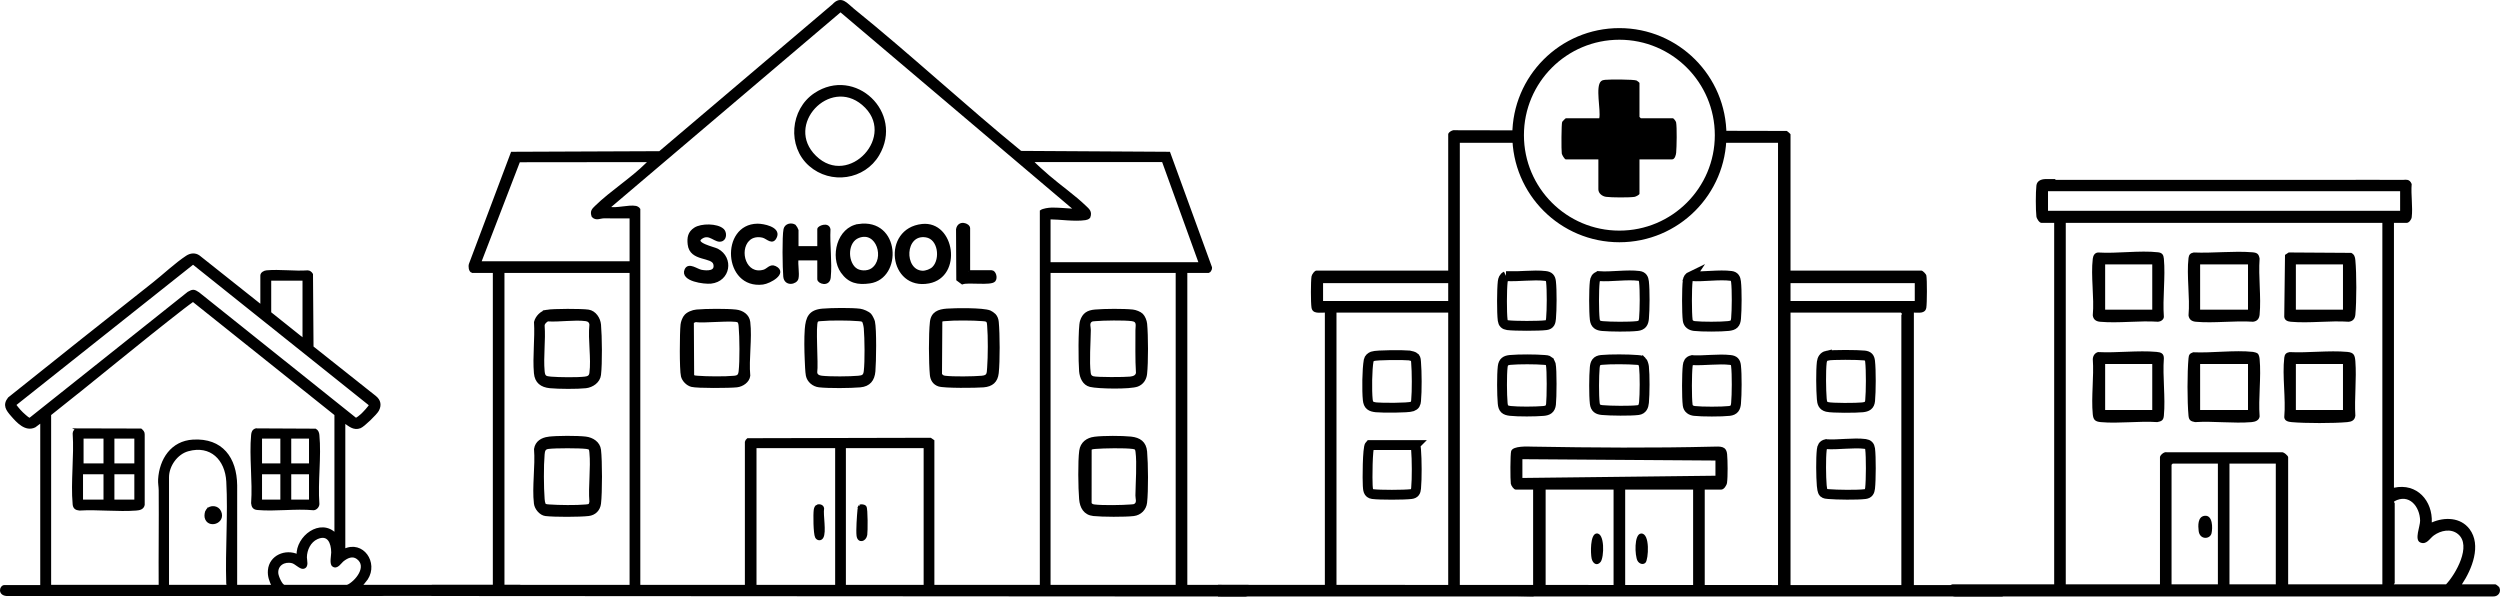 <svg xmlns="http://www.w3.org/2000/svg" id="Layer_2" data-name="Layer 2" viewBox="0 0 2794.35 666.75"><defs><style>      .cls-1 {        stroke-width: 11px;      }      .cls-1, .cls-2 {        fill: none;      }      .cls-1, .cls-2, .cls-3, .cls-4, .cls-5 {        stroke: #000;        stroke-miterlimit: 10;      }      .cls-2 {        stroke-width: 13px;      }      .cls-4 {        stroke-width: 2.5px;      }      .cls-5 {        stroke-width: 3px;      }    </style></defs><g id="Layer_1-2" data-name="Layer 1"><g><g><g><path d="M1930.46,507.71c-.85-9.49-7.81-8.68-15.58-8.48-67.13,1.66-134.57,1.15-201.71-.01-5.34-.1-22.1-1.15-24.08,4.98-1.07,3.31-1.06,32.14-.38,36.46.35,2.24,3.35,6.56,5.43,6.56h19.48v110.97h13.99v-110.97h75.93v110.97h12.98v-110.97h75.93v110.97h12.99v-110.97h18.48c3,0,6.02-4.66,6.43-7.56.98-7,.76-24.64.11-31.95ZM1917.42,531.73l-215.78,2.5v-20.98l215.78,1.5v16.98ZM2153.17,307.98c-.35-1.83-4.12-5.52-5.47-5.52h-146.36v-152.36c0-.36-3.4-3.39-4.25-3.74l-73.87-.16c.21,2.77.31,5.57.31,8.4,0,1.68-.04,3.34-.12,5h63.95v498.59h13.98v-308.78h123.38l1.29,1.5c.02.4-.79.75-.79,1v306.28h13.99v-308.78c5.4-.04,12.76,1.54,13.93-5.55.8-4.91.91-31.21.03-35.88ZM2140.21,336.42h-138.87v-19.98h138.87v19.98ZM1696.86,145.71l-70.7-.15c-2.44-.69-7.44,2.29-7.44,4.54v152.36h-147.36c-2.08,0-5.08,4.31-5.44,6.55-.87,5.6-.9,29.31,0,34.85,1.22,7.45,9.38,5.35,14.93,5.55v308.78h12.99v-308.78h124.88v308.78h12.98V159.6h64.94c-.08-1.66-.12-3.32-.12-5,0-2.99.12-5.96.34-8.89ZM1618.72,336.42h-139.87v-19.98h139.87v19.98Z"></path><path class="cls-1" d="M1787.27,308.66c13.84.98,31.41-2.03,44.79-.26,3.87.51,5.04,2.84,5.47,6.52,1.09,9.44.9,31.39.02,41.03-.46,5.04-2.09,7.84-7.52,8.47-8.96,1.04-29.87.86-39.03.03-5.04-.46-7.84-2.09-8.47-7.52-1.03-8.9-1.04-33.11,0-42,.38-3.24,1.36-5.42,4.73-6.26Z"></path><path class="cls-1" d="M1891.17,402.57c13.45.76,29.64-1.76,42.76-.23,4.42.51,5.98,2.11,6.49,6.49,1.12,9.63.93,32.18.03,42.03-.46,5.04-2.09,7.84-7.52,8.47-8.26.96-30.77.98-39.01,0-3.83-.45-6.99-2.44-7.52-6.47-1.13-8.55-.99-35.3.03-44.03.38-3.24,1.36-5.42,4.73-6.26Z"></path><path class="cls-1" d="M1835.25,403.62c1.02.96,2.11,4.66,2.28,6.21,1.03,9.34.9,30.54.02,40.03-.39,4.19-1.79,7.88-6.49,8.5-8.55,1.12-31.13.81-40.06,0-5.02-.46-7.83-2.07-8.47-7.52-1.06-9.15-.89-30.68-.03-40.03.47-5.11,2-7.97,7.48-8.51,9.97-.97,30-.84,40.06.02,1.65.14,3.95.13,5.2,1.3Z"></path><path class="cls-1" d="M1731.32,403.65c.52.42,1.87,2.76,2.02,3.44,1.38,6.18,1.12,37.59.29,44.73-.63,5.43-3.42,7.06-8.47,7.52-8.84.81-28.32.93-37.01-.05-6-.68-8-2.5-8.54-8.44-.87-9.63-1.07-31.61.03-41.03.63-5.43,3.42-7.06,8.47-7.52,9.71-.89,28.29-.82,38.05,0,1.85.16,3.62.09,5.16,1.34Z"></path><path class="cls-1" d="M1890.17,308.66c13.84.98,31.41-2.03,44.79-.26,3.87.51,5.04,2.84,5.47,6.52,1.09,9.45.9,31.37.03,41.03-.54,5.94-2.55,7.77-8.54,8.44-8.23.93-29.82.99-37.98.02-3.83-.45-6.99-2.44-7.52-6.47-1.06-8.06-1.06-35.99,0-44.06.34-2.6,1.37-4.1,3.76-5.23Z"></path><path class="cls-1" d="M1683.35,308.64c13.78.82,30.34-1.78,43.78-.21,4.42.51,5.98,2.11,6.49,6.49,1.09,9.42.9,31.4.03,41.03-.37,4.03-1.01,6.89-5.49,7.49-7.77,1.05-35.26,1.03-43.06,0-3.33-.44-5.05-2.12-5.49-5.49-1.1-8.43-.97-34.43.03-43.03.31-2.63,1.16-5.1,3.71-6.28Z"></path><path class="cls-1" d="M1581.49,399.61c1.17,1.25,1.16,3.55,1.3,5.2.93,10.82,1.05,32.34.02,43.06-.34,3.52-.99,5.16-4.49,6.5-4.36,1.68-34.05,1.59-40.04.93-6.12-.68-8.83-2.19-9.48-8.5-1.06-10.29-.79-33.87,1.02-43.93.41-2.26,2.39-3.81,4.4-4.59,4.29-1.66,35.08-1.62,41.05-.96,1.55.17,5.25,1.26,6.21,2.28Z"></path><path class="cls-1" d="M1581.52,497.5c1.12,1.55,1.13,3.39,1.28,5.21.9,11.02,1.05,32.17.02,43.06-.36,3.82-1.35,5.95-5.5,6.48-7.91,1.01-35.23,1.06-43.06,0-5.23-.71-5.15-5.05-5.49-9.5-.45-5.87-.35-42.62,2.28-45.26h50.48Z"></path><path class="cls-1" d="M2042.02,397.57c5.69-1.27,35.16-1,41.76-.23,4.42.51,5.98,2.11,6.49,6.49,1.15,9.87,1.01,34,.04,44.04-.52,5.35-3.29,6.84-8.55,7.43-6.5.74-34.01.94-39.48-.47-4.88-1.26-5.63-4.44-6.01-8.98-.83-9.9-1.1-31.39.02-41.02.4-3.44,2.14-6.46,5.73-7.26Z"></path><path class="cls-1" d="M2041.02,496.48c13.55.94,30.69-1.99,43.79-.27,3.33.44,5.05,2.12,5.49,5.49,1.13,8.63.99,35.23-.03,44.03-.43,3.73-1.63,6.01-5.47,6.52-8.72,1.16-31.92.81-41.06,0-1.96-.18-3.85-.17-5.46-1.54-1.38-1.44-1.85-5.87-2.03-7.96-.82-9.62-1.08-30.67.02-40.01.38-3.24,1.36-5.42,4.73-6.26Z"></path><path d="M1784.28,596.33c9.64-1.48,8.83,26.69,4.75,31.79-4.01,5.01-8.86,1.74-10.03-3.93s-1.76-26.79,5.28-27.86Z"></path><path d="M1839.28,628.9c-2.87,2.95-7.21,1.12-8.96-2.07-3.09-5.64-3.98-29.84,3.89-30.48,10.49-.85,8.29,29.24,5.06,32.55Z"></path><polygon class="cls-3" points="1631.7 658.19 1713.62 658.19 1713.62 666.1 1631.43 664.19 1631.7 658.19"></polygon><path class="cls-3" d="M1727.61,658.19h75.93v5.91l-76.43,1.01c-1.4-.17.5-1.28.5-1.51v-5.41Z"></path><polygon class="cls-3" points="1816.52 658.19 1892.45 658.19 1892.45 665.09 1816.52 664.1 1816.52 658.19"></polygon><polygon class="cls-3" points="1987.36 658.19 1987.43 664.19 1905.44 665.1 1905.44 658.19 1987.36 658.19"></polygon><polygon points="2238.49 666.69 1361.39 666.69 1361.39 653.69 2238.34 654.01 2238.49 666.69"></polygon><path d="M1832.51,178.14v38.46c0,1.1-4.09,3.21-5.55,3.44-5.69.9-25.98.79-31.82-.03-4.23-.59-8.58-3.82-8.58-8.4v-33.47h-36.46c-1.19,0-4.17-4.86-4.44-6.55-.58-3.64-.46-33.36.46-35.39.23-.51,3.7-4.01,3.98-4.01h37.46c1.94-8.8-4.63-35.67,2.02-41.43,1.32-1.14,2.79-1.35,4.45-1.54,4.79-.55,32.09-.56,35.23.77.74.31,3.25,2.36,3.25,2.74v37.96l1.5,1.5h35.96c.66,0,3.23,3.21,3.47,4.52,1.07,5.59.66,27.62.07,33.99-.23,2.49-1.46,7.45-4.54,7.45h-36.46Z"></path></g><circle class="cls-2" cx="1810.04" cy="151.09" r="113.18"></circle></g><g><path class="cls-5" d="M527.88,303.55c-2.55-.71-3.12-5.94-2.26-8.26l46.7-124.13,165.15-.68L931.52,5.87c8.78-9.65,14.27-1.19,21.93,4.99,63.64,51.42,123.93,107.51,187.36,159.3l165.84,1,46.66,128.08c.31,1.16-1.63,4.31-2.22,4.31h-25.48v351.66h69.43c2.71,0,4.86,9.02-2.95,10.04l-908.64-.57c-4.65-2.06-3.04-9.47-.52-9.47h69.43v-351.66h-24.48ZM714.2,234.12v421.09h119.88v-161.34c0-.39,1.16-2.25,1.68-2.57l204.17-.48,2.95,2.05v162.34h120.88V236.12c2.27-1.63,8.4-2.5,11.48-2.57,7.24-.16,15.63.75,22.95,1.12.71.04,4.53.55,3.05-1.05L939.48,11.85l-258.26,219.25-.48,1.52c8.8,1.8,21.98-2.51,29.94-.98,1.17.23,3.24,1.48,3.52,2.47ZM538.87,293.56h166.34v-50.95c-10.15.18-20.35-.23-30.51-.04-4.08.07-8.28,2.82-11.95-.94-1.93-5.37.09-7.2,3.49-10.51,17.06-16.62,40.05-31.03,56.97-47.93,1.06-1.06,2.35-1.73,1.97-3.51l-145.19.16-43.6,113.25c-.39,3.15,1.98.51,2.48.48ZM1172.75,243.61v50.95h168.84l-41.57-114.95-147.24.07c5.96,6.11,12.49,11.92,18.96,17.49,13,11.2,28.85,22.24,40.99,33.94,3.66,3.52,6.68,5.68,4.49,11.52-1.07,1.19-2.54,1.68-4.07,1.92-11.91,1.82-28.19-.79-40.39-.93ZM705.21,303.55h-142.86v351.66h142.86v-351.66ZM1315.61,303.55h-142.86v351.66h142.86v-351.66ZM934.98,499.36h-90.91v155.85h90.91v-155.85ZM1033.89,499.36h-89.91v155.85h89.91v-155.85Z"></path><path class="cls-5" d="M905.35,184.33c-23.99-21.06-20.55-61.49,5.74-79,44.33-29.52,97.57,20.99,70.36,67.37-15.76,26.86-52.72,32.16-76.1,11.63ZM964.59,116.12c-37.98-32.14-90.14,23.22-53.62,59.1,38.2,37.52,95.13-23.97,53.62-59.1Z"></path><path class="cls-5" d="M765.56,353.87c2.52-3.69,8.65-6.01,13.04-6.4,10.51-.94,33.69-1.12,44,.04,6.98.79,13.6,4.98,14.51,12.47,2.22,18.41-1.72,41.1,0,59.99-.75,6.33-7.41,10.79-13.51,11.47-7.82.88-44.02,1.17-50.48-.47-4.76-1.21-9.28-5.73-10.49-10.49-1.78-6.98-1.44-48.91-.47-57.48.35-3.11,1.66-6.55,3.41-9.12ZM774.38,420.2c1.55,1.12,3.39,1.13,5.21,1.28,10.45.85,30.76,1.02,41.06.02,4.53-.44,5.93-1.9,6.46-6.53,1.32-11.5,1.08-38.26.02-50.02-.16-1.81-.33-4.95-2.03-5.96-4.76-2.81-39.52,1.15-47.51-.53l-3.55,1.45.33,60.3Z"></path><path class="cls-5" d="M972.6,351.85c1.22,1.36,3.46,5.89,3.86,7.63,2,8.75,1.4,45.24.52,55.49-.82,9.61-5.51,15.61-15.48,16.49-10.97.97-35.27,1.19-46-.04-6.25-.72-11.97-5.37-13.26-11.72-.76-3.73-1.07-13.26-1.27-17.72-.45-10.15-.71-23.99.05-34,1-13.1,4.21-20.31,18.43-21.53,9.85-.84,32.4-1.12,41.91.12,3.21.42,9.07,2.87,11.22,5.26ZM964.72,358.74c-1.11-1.11-3.66-1.14-5.22-1.28-10.55-.9-31.62-1.03-42.06-.02-1.69.16-3.31-.09-4.53,1.46-3.04,3.85.47,48.76-.95,57.09.05,3.72,3.25,5.09,6.52,5.47,9.43,1.09,31.4.9,41.03.02,4.82-.44,6.85-1.32,7.47-6.52,1.31-11.14.98-36.53.02-48.01-.16-1.94-1.06-7-2.27-8.21Z"></path><path class="cls-5" d="M1111.46,351.86c2.19,2.33,3.1,4.97,3.4,8.09,1.26,13.35,1.4,43.82-.04,57-1.02,9.35-6.31,13.73-15.46,14.51-8.22.71-43.85,1.09-50.03-.99-5.32-1.78-7.97-6.12-8.49-11.49-1.31-13.55-1.45-45.62.05-59,1.15-10.25,8.22-12.84,17.44-13.53s40.41-1.14,48.05,1.98c1.26.51,4.18,2.45,5.08,3.41ZM1103.58,358.74c-1.55-1.13-3.39-1.12-5.21-1.28-10.61-.89-31.57-1.04-42.06-.02-1.69.16-3.31-.09-4.53,1.46l-.38,59.52c1.32,2,2.55,2.76,4.92,3.07,8.76,1.15,31.92.82,41.06,0,7.37-.67,7-3.78,7.49-10.49.93-12.7,1.06-34.44,0-47.04-.15-1.82-.15-3.66-1.28-5.21Z"></path><path class="cls-5" d="M959.72,251.86c45.07-6.58,47.47,58.36,12.47,63.42-13.34,1.93-23.1-.14-31.03-11.4-11.98-17-4.13-48.7,18.57-52.01ZM955.31,300.21c4.91,4.43,14.35,4.63,19.67.89,16.21-11.4,6.15-44.99-15.58-36.55-13.34,5.18-13.8,26.9-4.1,35.66Z"></path><path class="cls-5" d="M1030.71,251.85c34.93-3.75,43.81,56.61,7.43,63.46-43.28,8.15-51.08-58.77-7.43-63.46ZM1043.53,299.21c9.26-9.78,6.52-32.96-8.38-35.37-25.66-4.15-26.72,39.07-4.29,40.26,4.06.21,9.9-1.96,12.67-4.88Z"></path><path class="cls-5" d="M891.03,311.05c-1.17,5.42-13.1,7.87-14.05-1.94-.85-8.84-1.36-45.32.28-52.8,1.11-5.04,7.24-6.27,11.11-3.79.43.27,2.66,4.31,2.66,4.58v19.48h23.98v-20.48c0-2.24,10.43-6.66,11.75.19-.85,17.14,1.96,36.99.3,53.81-.91,9.26-12.05,5.62-12.05,1.94v-22.48h-23.98c-.9,6.2,1.23,15.77,0,21.48Z"></path><path class="cls-5" d="M807.8,256.91c3.08,2.79,3.05,9.39-.68,11.17-7.18,3.43-13.55-9.16-23.36-2.38-9.83,6.8,14.15,11.62,18.03,13.7,16.93,9.04,13.36,33.89-7.16,36.14-7.27.8-33.15-2.49-27.96-13.97,3.16-6.99,12.15.61,17.41,1.53,6.59,1.16,16.77,1.41,14.78-7.79-2.17-10.03-26.69-3.86-28.71-22.23-.82-7.4.11-13.03,6.66-17.32,7.13-4.67,24.59-4.65,31,1.15Z"></path><path class="cls-5" d="M836.42,267.92c-12.22,12.22-3.71,41.14,17.47,34.96,4.42-1.29,7.13-6.63,12.39-4.12,13,6.23-6.06,16.85-13.68,17.8-42.7,5.32-45.85-64.54-6.01-65.04,6.55-.08,24.02,3.39,20.56,12.6-3.46,9.2-9.21,1.48-14.25.16-5.71-1.5-12.16-.65-16.47,3.65Z"></path><path class="cls-5" d="M1082.84,303.55h25.48c3.42,0,5.47,7,2.97,9.96-3.79,4.49-28.98.29-35.73,2.85l-5.18-3.83-.28-56.2c1.66-9.33,12.75-5.36,12.75-1.23v48.45Z"></path><path class="cls-5" d="M613.06,489.63c9.03-1.24,32.49-1.25,41.59-.15,7.36.89,14.67,5.44,15.62,13.35,1.44,12.01,1.47,48.01,0,59.99-.85,6.92-5.58,11.67-12.51,12.46-10.2,1.16-37.83,1.22-47.98.02-5.57-.66-10.83-6.99-11.49-12.49-2.24-18.65,1.64-41.74.11-60.88,1.23-7.76,7.34-11.31,14.66-12.32ZM608.54,564.05c1.53,1.13,3.4,1.16,5.21,1.29,10.76.78,30.51,1.04,41.06.02,3.73-.36,4.95-.45,5.48-4.51-1.4-17.66,1.7-37.7.01-55.05-.36-3.73-.45-4.95-4.51-5.48-7.92-1.04-35.14-1.04-43.05,0-4.47.59-5.13,3.48-5.49,7.49-1.16,13.05-1,36.87.01,50.03.16,2.13.48,4.23,1.28,6.21Z"></path><path class="cls-5" d="M611.04,347.75c7.51-1.26,39.09-1.34,46.65-.18,7.19,1.11,11.99,8.53,12.59,15.38,1.15,12.98,1.5,43.41-.02,56.01-.92,7.64-8.29,12.65-15.5,13.47-9.27,1.04-30.56.91-39.95-.01-9.6-.94-15.65-5.43-16.53-15.44-1.6-18.1,1.22-38.56.11-56.92,1.43-5.76,6.66-11.3,12.66-12.31ZM612.01,357.71c-2.22,1.4-4.71,3.37-4.75,6.23,1.25,16.46-1.48,34.84,0,51.05.58,6.31,2.4,6.97,8.5,7.49,9.19.77,29.09,1.02,38.02-.02,3.75-.44,6.01-1.64,6.52-5.47,2.18-16.24-1.77-37.26,0-54.05-.21-3.29-2.37-5.08-5.49-5.49-12.81-1.68-29.56,1.18-42.8.26Z"></path><path class="cls-5" d="M1223.48,489.65c9.65-1.23,30.81-1.2,40.55-.16,9.59,1.03,15.76,5.23,16.65,15.32,1.19,13.5,1.47,43.78-.04,56.99-.82,7.18-6.26,12.63-13.46,13.51-9.6,1.17-35.22,1.02-44.98-.02s-13.74-8.34-14.52-17.45c-1.05-12.27-1.48-42.15.12-53.9,1.18-8.66,7.5-13.24,15.68-14.29ZM1269.4,564.04c3.02-2.88,1.16-6.82,1.2-10.19.17-14.02,1.82-35.99.1-49.04-.43-3.27-1.19-4.06-4.5-4.5-9.13-1.2-32.47-.81-42.05,0-1.98.17-3.83.21-5.47,1.52l-.04,61.03c1.28,1.71,2.44,2.22,4.51,2.49,8.89,1.17,31.74.79,41.05-.01,1.63-.14,3.97-.13,5.2-1.3Z"></path><path class="cls-5" d="M1276.31,351.84c2.33,2.32,4.06,6.83,4.38,10.1,1.26,12.77,1.37,43.37-.05,56-.65,5.77-3.79,10.55-9.28,12.7-7.93,3.11-43.87,2.54-52.74.36-7.28-1.79-10.33-9.15-10.96-16.02-.82-8.98-1.21-49.05.98-55.97,2.56-8.07,7.32-10.84,15.51-11.55,10.31-.88,31.88-1.07,42,.03,3.08.34,7.98,2.17,10.15,4.34ZM1218.96,358.76c-3.02,2.88-1.16,6.82-1.2,10.19-.16,13.66-1.81,35.36-.1,48.05.35,2.6,1.37,4.19,4,4.99,4.36,1.33,35.67,1.11,41.51.45,3.61-.41,7.28-1.45,8.04-5.45-1.02-15.97-.48-32.04-.59-48.04-.04-4.78,2.23-10.49-5.39-11.49-8.86-1.17-31.76-.79-41.05.01-1.63.14-3.97.13-5.2,1.3Z"></path><path class="cls-5" d="M913.67,565.43c2.42-.8,5.61.08,5.97,2.84-1.23,7.51,2.76,26.36-.82,32.31-1.6,2.66-4.94,2.23-6.29-.36-1.98-3.79-2.2-25.53-1.46-30.37.24-1.56.96-3.89,2.6-4.43Z"></path><path class="cls-5" d="M961.08,565.43c1.87-.47,4.73-.34,5.97,1.26,1.54,2,1.42,27.5.84,31.01-1.07,6.49-8.06,8.09-8.98,1.1-.77-5.86.43-22.52,1.05-29.03.14-1.51.49-2.99,1.13-4.35Z"></path></g><g><path class="cls-4" d="M292.24,342.11v-34.15c0-2.64,3.39-4.35,5.71-4.56,14.58-1.34,31.18,1.07,45.98.02,2.07.05,3.66,1.49,4.67,3.19l.59,81.32,70.27,55.75c4.98,4.07,5.92,9.21,2.86,14.91-2.05,3.81-15.92,17.33-19.83,18.85-7.21,2.81-12.25-2.34-17.77-5.98v143.26c20.57-9.81,36.88,14.31,25.27,32.22l-6.53,8.28h24.48c.38,0,2.76,1.87,3.01,2.42,2.07,4.53-2.4,7.7-6.61,7.27H7.21c-8.74-.81-6.36-9.7-2.39-9.7h41.41v-183.75c-.41-.47-6.27,4.55-7.31,5.08-10.23,5.08-19.35-5.11-25.64-12.32-5.35-6.15-9.38-11.34-3.31-19.05,53.72-43.02,107.64-85.83,161.66-128.47,11.66-9.21,25.08-21.92,37.24-29.86,4.18-2.73,9.24-3.29,13.47-.24l69.91,55.51ZM27.74,464.56c1.11.93,4.59,4.2,5.77,3.61l177.05-140.95c5.06-2.95,6.46-2.66,11.16.48l175.72,140.46c1.15.57,5.81-3.55,6.94-4.55,1.53-1.36,9.52-9.71,9.29-11.11l-197.89-158.17L16.67,452.42c3.25,4.4,6.88,8.62,11.07,12.14ZM339.38,312.49h-37.48v37.17l37.48,29.92v-67.09ZM375.05,597.19v-133.89l-159.17-127.15c-.69.06-9.8,7.01-11.24,8.13-50.16,38.9-98.87,79.74-148.74,119.03v191.91h122.7c-.26-35.76.34-71.55.03-107.32-.03-3.93-.92-7.82-.66-12.09,1.34-22.18,14.07-41.8,37.76-43.2,32.22-1.9,47.73,19.48,48.12,49.85l-.02,112.76h41.1c-2.67-6.02-4.8-11-4.22-17.82,1.32-15.74,18.55-22.83,32.02-16.63-.89-20.55,25.42-40.83,42.32-23.57ZM254.76,655.21c-.17-1.12-.6-2.13-.64-3.29-1.17-37.64,2.08-76.19.06-113.69-1.34-24.83-18.33-42.26-44.15-35.04-12.61,3.52-22.36,17.21-22.36,30.23v121.8h67.09ZM372.19,632.08c-2.78-2.24-.71-11.3-.74-14.64-.1-10.72-4.37-21.69-17.18-15.94-8.04,3.61-12.4,12.91-12.49,21.41-.04,3.33,2.57,10.71-2.84,11.66-3.21.56-8.46-5.31-12.23-6.27-8.89-2.28-17.75,2.86-16.89,12.64.3,3.42,4.49,13.57,8.12,14.26l70.07-.02c10.27-4.67,24.21-22.09,11.52-31.39-5.49-4.02-11.41-1.22-16.15,2.44-2.81,2.17-6.82,9.37-11.19,5.85Z"></path><path class="cls-4" d="M85.94,480.05l71.49.19c1.68,1.4,3.24,3,3.06,5.4v78.64c-.85,4-4.49,4.84-8.17,5.13-20.44,1.58-42.86-1.25-63.52,0-3.8-.37-5.99-1.77-6.35-5.74-2.26-25.17,1.76-53.7.02-79.23.05-2.09,1.45-3.84,3.47-4.39ZM116.94,488.99h-24.78v30.22h24.78v-30.22ZM151.4,488.99h-24.78v30.22h24.78v-30.22ZM116.94,528.88h-25.39v30.83h25.39v-30.83ZM151.4,528.88h-24.78v30.83h24.78v-30.83Z"></path><path class="cls-4" d="M286.02,480.05l66.51.33c2.19,1.24,2.97,3.48,3.21,5.86,2.35,24.22-1.84,52.2,0,76.82.18,2.74-2.42,5.81-5.15,6.01-20.3-1.95-42.86,1.56-62.91-.27-3.96-.36-5.37-2.52-5.74-6.35,1.76-24.51-2.23-52.06,0-76.21.28-2.97,1-5.17,4.08-6.2ZM314.6,488.99h-22.97v30.22h22.97v-30.22ZM346.64,488.99h-22.36v30.22h22.36v-30.22ZM314.6,528.88h-22.97v30.83h22.97v-30.83ZM346.64,528.88h-22.36v30.83h22.36v-30.83Z"></path><path class="cls-4" d="M231.37,570.16c3.89-4.86,11.98-4.09,14.56,1.7,5.51,12.37-13.55,18.2-16,6.27-.42-2.06.16-6.38,1.44-7.98Z"></path></g><g><path d="M2793.6,656.53c-.35-.77-3.75-3.39-4.3-3.39h-37.54c11.15-16.7,22.23-43.77,8.48-61.85-9.99-13.15-27.82-13.6-42.14-7.32,1.09-24-16.4-44.42-42.29-38.8V249.12h14.24c2.57,0,5.3-3.66,5.62-6.31,1.38-11.44-1.04-25.39-.03-37.11-1.23-3.11-2.9-4.28-4.81-4.66-1.43-.29-3-.12-4.63,0-1,.08-77.61-.22-80.31,0h-308.52v-.91c-.31,0-.63.01-.94.02-3.55.1-7.11-.09-10.27,0-4.89.15-9.38,2.09-9.99,7.19-.87,7.31-.87,27.31,0,34.62.29,2.4,3.29,7.15,5.63,7.15h14.24v404.02h-113.49c-4.47,0-9.01,12.53,2.54,13.54h601.66c5.69.2,9.23-5.02,6.85-10.15ZM2289.14,235.62v-21.93h393.57v21.93h-393.57ZM2479.02,653.14h-51.79v-133.69l1.3-1.26h50.49v134.95ZM2543.75,653.14h-51.78v-134.95h51.78v134.95ZM2662.86,653.14h-105.3v-142.12c0-1.57-5.03-6.1-7.32-5.51l-128.67-.03c-2.74-.72-7.28,3.39-7.28,5.54v142.12h-105.3V249.12h353.87v404.02ZM2675.81,653.14c-.44-.3.86-1.08.86-1.26v-89.41c0-.3-1.11-.93-.51-2.09,16.62-9.25,28.66,5.89,28.9,21.58.1,6.29-6.67,21.37.1,24.35,7.09,3.13,10.47-4.43,15.24-7.85,7.8-5.59,19.09-8.05,27.07-1.44,15.49,12.84-2.61,44.74-13.41,56.12h-58.25Z"></path><path d="M2418.64,400.48c-.01-5.52-3.32-6.72-8.2-7.16-20.67-1.87-44.45,1.32-65.45.21-3.67,1.12-5.57,4.18-5.79,7.84,1.42,19.81-1.9,42.09-.04,61.6.61,6.3,2.61,8.27,9.07,8.86,19.97,1.82,42.77-1.45,63.06-.02,4.99-.89,6.89-2.21,7.35-7.15,1.92-20.35-1.54-43.51,0-64.18ZM2405.66,458.3h-52.65v-51.45h52.65v51.45Z"></path><path d="M2632.69,403.86c-.53-6.85-1.64-9.87-9.07-10.54-20.38-1.85-43.86,1.28-64.56.23-3.72.65-5.4,2.44-5.83,6.11-2.43,20.61,1.88,45.6-.03,66.69.39,4.25,4.5,5.14,8.21,5.48,15.18,1.39,47.03,1.38,62.21,0,4.92-.45,8.42-1.95,9.05-7.19-1.19-19.8,1.51-41.18.02-60.78ZM2618.84,458.3h-52.65v-51.45h52.65v51.45Z"></path><path d="M2418.64,289.14c-.39-4.23-1.79-6.61-6.49-7.15-20.61-2.33-46.02,1.62-67.13.23-3.79.33-5.43,3.55-5.84,6.94-2.37,19.46,1.82,43.36,0,63.3.56,4.72,3.69,6.79,8.18,7.19,20.54,1.85,43.93-1.47,64.79-.02,2.99-.18,6.32-2.27,6.5-5.46-1.56-20.95,1.91-44.38-.01-65.03ZM2405.66,346.12h-52.65v-50.61h52.65v50.61Z"></path><path d="M2632.68,290.84c-.34-3.63-1.05-6.38-4.57-8.19l-69.94-.46-4.12,2.72-.85,69.26c.44,3.9,3.75,5.16,7.34,5.48,20.54,1.86,43.94-1.48,64.79-.02,4.83-.55,6.95-3.6,7.36-7.99,1.41-14.91,1.42-45.91-.01-60.8ZM2618.84,346.12h-52.65v-50.61h52.65v50.61Z"></path><path d="M2525.67,401.32c-.16-1.78-.74-4.8-2.01-6.04-.96-.94-3.92-1.8-5.35-1.95-20.58-2.24-45.94,1.39-66.93.42-3.98,1.43-4.82,2.69-5.2,6.73-1.48,15.88-1.47,48.3,0,64.18.46,4.97,2.41,6.27,7.36,7.15,20.4-1.32,42.92,1.7,63.06.02,4.05-.34,8.47-1.82,9.07-6.32-1.54-20.68,1.9-43.81,0-64.19ZM2512.68,458.3h-53.51v-51.45h53.51v51.45Z"></path><path d="M2525.65,289.16c-.86-5.41-2.82-6.74-8.19-7.18-20.86-1.69-44.3,1.17-65.42.23-3.73.65-5.41,2.44-5.84,6.11-2.33,19.82,1.8,43.86,0,64.14.57,4.72,3.69,6.79,8.18,7.19,20.27,1.83,43.35-1.45,63.93-.02,4.82-.55,6.94-3.6,7.36-7.99,1.86-19.81-1.5-42.37-.02-62.48ZM2512.68,346.12h-53.51v-50.61h53.51v50.61Z"></path><path d="M2464.14,576.54c9.24-1.18,9.11,13.72,7.79,19.49-1.6,6.96-13.14,7.56-14.39-2.45-.73-5.87-1.22-16.04,6.6-17.04Z"></path></g><rect x="49.57" y="653.69" width="532.02" height="12.39"></rect></g></g></svg>
